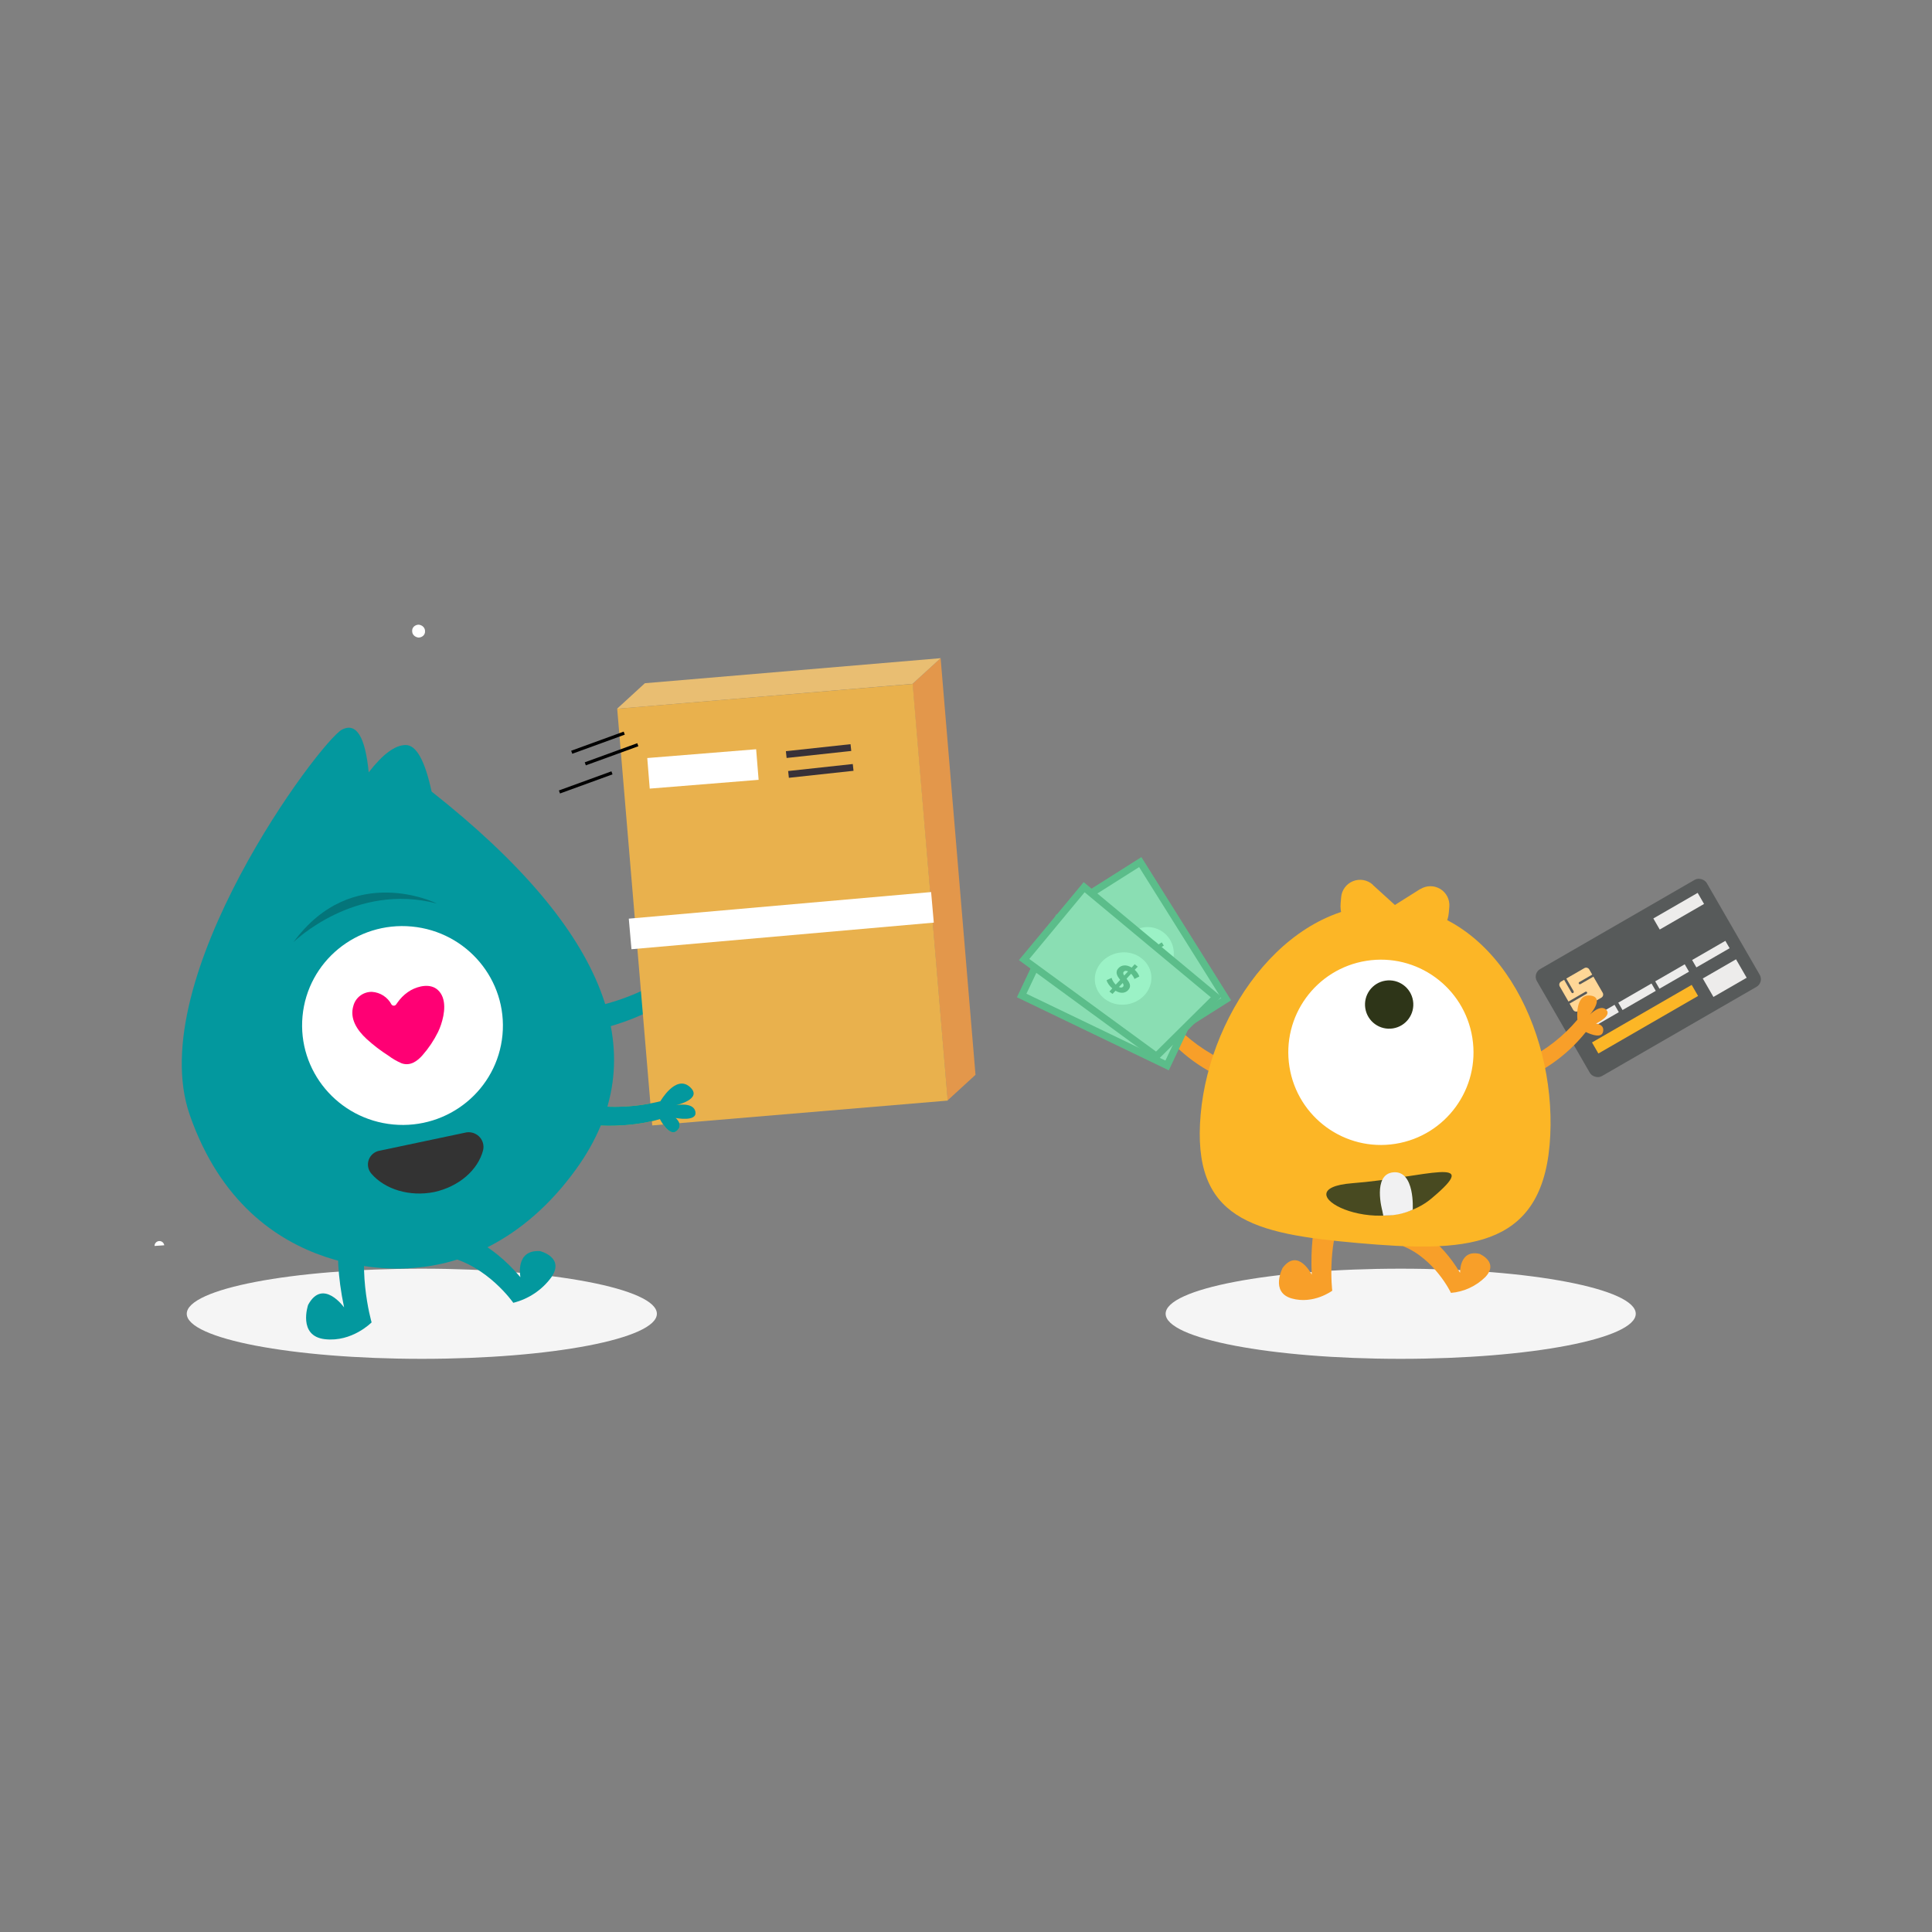 <svg class="w-full h-96" xmlns="http://www.w3.org/2000/svg" xmlns:xlink="http://www.w3.org/1999/xlink" width="300px" height="300px" viewBox="0 0 300 300" version="1.1">
    <rect x="0" y="0" width="300" height="300" fill="#808080" stroke="none"/>
    <title>16</title>
    <g id="16" stroke="none" stroke-width="1" fill="none" fill-rule="evenodd">
        <path d="M65.998,98.027 C66.015,98.276 65.918,98.521 65.73,98.705 C65.541,98.888 65.278,98.995 65,99 C64.415,98.953 63.975,98.5 64.002,97.973 C63.985,97.724 64.083,97.48 64.271,97.296 C64.459,97.113 64.722,97.006 65,97 C65.585,97.047 66.024,97.5 65.998,98.027 L65.998,98.027 Z" id="Path" fill="#FFFFFF" fill-rule="nonzero"></path>
        <g id="Group-6" transform="translate(24, 89.138)">
            <ellipse id="_x3C_Path_x3E__2_" fill="#F5F5F5" fill-rule="nonzero" cx="41.5" cy="114.862" rx="36.5" ry="7"></ellipse>
            <ellipse id="_x3C_Path_x3E__2_" fill="#F5F5F5" fill-rule="nonzero" cx="193.5" cy="114.862" rx="36.5" ry="7"></ellipse>
            <path d="M68.329,70.834 C77.145,68.929 82.409,64.439 82.409,64.439 C82.409,64.439 85.17,66.89 85.993,65.34 C86.817,63.791 84.955,63.2 84.955,63.2 C84.955,63.2 88.799,62.457 87.849,60.857 C86.899,59.256 84.163,61.016 84.163,61.016 C84.163,61.016 88.356,58.113 85.189,57.008 C82.022,55.903 81.288,61.416 81.288,61.416 C77.413,64.209 73.003,66.167 68.336,67.163 C66.569,67.557 66.543,71.215 68.329,70.834 Z" id="Path" fill="#03989E" fill-rule="nonzero"></path>
            <g id="Group-5" transform="translate(131.015, 41.832)">
                <g id="Group-3" transform="translate(100.934, 20.886) rotate(-15) translate(-100.934, -20.886) translate(83.742, 7.677)" fill-rule="nonzero">
                    <g id="Group-2" transform="translate(17.192, 13.208) rotate(-15) translate(-17.192, -13.208) translate(1.964, 3.614)">
                        <rect id="Rectangle" fill="#575A5A" x="-7.15449015e-14" y="5.69377783e-14" width="30.455" height="19.188" rx="1.363"></rect>
                        <path d="M5.637,4.791 L7.945,4.791 L7.945,3.865 C7.945,3.558 7.695,3.308 7.387,3.308 L4.156,3.308 L4.156,5.54 C4.156,5.674 4.083,5.782 3.952,5.782 L3.952,5.782 C3.818,5.782 3.763,5.674 3.763,5.54 L3.763,3.308 L3.216,3.308 C2.908,3.308 2.659,3.558 2.659,3.865 L2.659,6.569 L5.689,6.569 C5.784,6.567 5.865,6.637 5.877,6.731 C5.883,6.782 5.867,6.833 5.833,6.871 C5.799,6.909 5.75,6.93 5.699,6.93 L2.648,6.93 L2.648,8.044 C2.648,8.192 2.706,8.334 2.811,8.439 C2.916,8.544 3.058,8.602 3.206,8.601 L7.387,8.601 C7.695,8.601 7.945,8.352 7.945,8.044 L7.945,5.158 L5.622,5.158 C5.57,5.157 5.521,5.135 5.486,5.096 C5.452,5.057 5.435,5.006 5.441,4.954 C5.453,4.857 5.539,4.785 5.637,4.791 L5.637,4.791 Z" id="Path" fill="#FFD797"></path>
                        <rect id="Rectangle" fill="#EDECEB" x="22.511" y="13.895" width="5.959" height="3.308"></rect>
                        <rect id="Rectangle" fill="#EDECEB" x="2.648" y="10.586" width="5.959" height="1.323"></rect>
                        <rect id="Rectangle" fill="#EDECEB" x="9.269" y="10.586" width="5.959" height="1.323"></rect>
                        <rect id="Rectangle" fill="#EDECEB" x="22.511" y="10.586" width="5.959" height="1.323"></rect>
                        <rect id="Rectangle" fill="#EDECEB" x="15.89" y="10.586" width="5.297" height="1.323"></rect>
                        <rect id="Rectangle" fill="#FCB626" x="2.648" y="13.895" width="17.876" height="1.985"></rect>
                        <rect id="Rectangle" fill="#EDECEB" x="20.524" y="1.985" width="7.945" height="1.985"></rect>
                    </g>
                </g>
                <g id="user-2" transform="translate(61.209, 38.03) rotate(-9) translate(-61.209, -38.03) translate(25.261, 5.22)">
                    <path d="M22.906,47.177 C22.906,47.177 19.951,51.074 19.037,59.427 C19.037,59.427 17.616,54.894 14.738,57.675 C14.738,57.675 12.191,61.107 15.395,62.586 C18.598,64.064 21.796,62.379 21.796,62.379 C21.796,62.379 22.059,54.46 26.146,49.115 L22.906,47.177 Z" id="Path-10" fill="#F89F29" fill-rule="nonzero"></path>
                    <path d="M36.246,55.023 C36.246,55.023 39.531,57.003 41.835,62.746 C41.835,62.746 42.264,59.102 45.281,60.306 C45.281,60.306 48.128,62.069 45.591,64.012 C43.952,65.181 41.957,65.743 39.95,65.599 C39.95,65.599 38.297,59.991 33.75,57.282 L36.246,55.023 Z" id="Path" fill="#F89F29" fill-rule="nonzero"></path>
                    <g id="Group-5-3" transform="translate(0, 0)">
                        <g id="Group-4-3" transform="translate(0, -0)">
                            <path d="M12.191,25.311 C9.219,23.586 6.637,21.262 4.607,18.488 C4.607,18.488 5.331,14.554 2.918,14.6 C0.505,14.647 2.727,17.573 2.727,17.573 C2.727,17.573 1.249,15.758 0.242,16.637 C-0.765,17.516 1.699,18.886 1.699,18.886 C1.699,18.886 0.294,18.886 0.511,20.116 C0.728,21.346 3.166,20.302 3.166,20.302 C5.296,23.399 8.103,25.97 11.375,27.818 C12.512,28.48 13.313,25.978 12.191,25.311 Z" id="Path" fill="#F89F29" fill-rule="nonzero"></path>
                            <path d="M56.47,30.007 C59.905,29.885 63.277,29.051 66.373,27.558 C66.373,27.558 67.581,23.749 69.684,24.928 C71.787,26.107 68.455,27.636 68.455,27.636 C68.455,27.636 70.614,26.732 71.09,27.983 C71.565,29.234 68.75,29.28 68.75,29.28 C68.75,29.28 69.995,29.932 69.22,30.924 C68.445,31.916 66.787,29.838 66.787,29.838 C63.452,31.568 59.767,32.515 56.011,32.607 C54.699,32.664 55.168,30.079 56.47,30.007 Z" id="Path" fill="#F89F29" fill-rule="nonzero" transform="translate(63.187, 28.655) rotate(-15) translate(-63.187, -28.655) "></path>
                            <path d="M37.857,1.109 L41.536,5.694 C42.248,6.576 42.315,7.815 41.703,8.769 C41.091,9.723 39.937,10.177 38.839,9.897 L36.111,9.214 C33.44,8.534 31.823,5.82 32.495,3.146 L32.722,2.236 C32.994,1.147 33.86,0.307 34.956,0.068 C36.052,-0.171 37.188,0.232 37.888,1.109 L37.857,1.109 Z" id="Rectangle-2" fill="#FCB626"></path>
                            <path d="M45.059,2.908 L39.655,5.224 C38.618,5.67 37.98,6.729 38.07,7.855 C38.16,8.982 38.958,9.925 40.053,10.202 L42.786,10.884 C45.458,11.556 48.169,9.937 48.846,7.265 L49.073,6.356 C49.346,5.27 48.98,4.123 48.129,3.396 C47.278,2.669 46.088,2.488 45.059,2.929 L45.059,2.908 Z" id="Path" fill="#FCB626"></path>
                            <path d="M26.9,55.695 C42.807,59.676 54.689,61.242 58.667,45.326 C62.645,29.41 56.942,8.837 41.029,4.857 C25.117,0.876 9.877,16.229 5.899,32.129 C1.921,48.029 10.993,51.72 26.9,55.695 Z" id="Oval-10" fill="#FCB626"></path>
                            <path d="M27.473,46.38 C16.108,45.471 30.113,56.124 39.252,50.645 C48.391,45.166 38.844,47.29 27.473,46.38 Z" id="Path" fill="#484A21" fill-rule="nonzero"></path>
                            <path d="M31.415,51.343 C31.415,51.343 30.749,45.538 33.998,45.703 C37.449,45.884 36.106,51.906 36.106,51.906 C34.721,52.292 33.269,52.375 31.849,52.149 L31.446,52.098 L31.415,51.343 Z" id="Path" fill="#F1F1F2" fill-rule="nonzero"></path>
                            <ellipse id="Oval" fill="#125811" fill-rule="nonzero" cx="36.153" cy="21.31" rx="3.751" ry="3.753"></ellipse>
                            <ellipse id="Oval" fill="#FFFFFF" fill-rule="nonzero" cx="35.047" cy="27.001" rx="14.378" ry="14.386"></ellipse>
                            <ellipse id="Oval" fill="#2E3518" fill-rule="nonzero" cx="37.475" cy="19.873" rx="3.751" ry="3.753"></ellipse>
                        </g>
                    </g>
                </g>
                <g id="Group" transform="translate(18.798, 19.554) rotate(-9) translate(-18.798, -19.554) translate(2.408, 2.869)" fill-rule="nonzero">
                    <g transform="translate(-0, -0)">
                        <g transform="translate(-0, 0)">
                            <g transform="translate(-0, 0)">
                                <g transform="translate(0, 6.71)">
                                    <g transform="translate(-0, -0)">
                                        <polygon id="Rectangle" fill="#8ADEB3" transform="translate(14.774, 13.326) rotate(-55.466) translate(-14.774, -13.326) " points="8.248 0.823 21.361 0.79 21.299 25.83 8.186 25.862"></polygon>
                                        <path d="M8.324,1.554 L28.012,15.182 L21.234,25.078 L1.546,11.451 L8.324,1.554 M8.04,-2.64275427e-13 L-1.59499218e-13,11.762 L21.518,26.658 L29.558,14.897 L8.04,-2.64275427e-13 L8.04,-2.64275427e-13 Z" id="Shape" fill="#5BBD8A"></path>
                                    </g>
                                    <ellipse id="Oval" fill="#9BF2C6" transform="translate(14.789, 13.311) rotate(-15.379) translate(-14.789, -13.311) " cx="14.789" cy="13.311" rx="4.047" ry="4.066"></ellipse>
                                    <path d="M13.864,15.259 L13.503,15.803 L13.014,15.467 L13.375,14.948 C12.911,14.586 12.55,14.119 12.447,13.731 L13.117,13.316 C13.246,13.653 13.503,14.042 13.813,14.301 L14.38,13.498 C13.941,13.005 13.452,12.41 13.941,11.71 C14.302,11.192 14.972,11.011 15.797,11.451 L16.158,10.907 L16.647,11.244 L16.287,11.762 C16.622,12.047 16.905,12.384 17.06,12.746 L16.415,13.187 C16.261,12.876 16.08,12.617 15.848,12.435 L15.281,13.264 C15.72,13.757 16.183,14.353 15.72,15.026 C15.359,15.518 14.689,15.7 13.864,15.259 Z M14.869,12.772 L15.333,12.073 C15.05,11.943 14.843,12.021 14.74,12.176 C14.611,12.384 14.689,12.565 14.869,12.772 Z M14.895,14.534 C15.024,14.353 14.946,14.171 14.766,13.964 L14.302,14.638 C14.586,14.741 14.792,14.689 14.895,14.534 Z" id="Shape" fill="#5BBD8A"></path>
                                </g>
                                <g transform="translate(9.458, 0)">
                                    <g transform="translate(0, -0)">
                                        <polygon id="Rectangle" fill="#8ADEB3" transform="translate(11.653, 14.876) rotate(-23.173) translate(-11.653, -14.876) " points="5.139 2.334 18.215 2.309 18.167 27.418 5.091 27.443"></polygon>
                                        <path d="M12.447,1.477 L21.853,23.55 L10.849,28.291 L1.443,6.218 L12.447,1.477 M13.04,-1.67631011e-13 L-1.84775097e-14,5.622 L10.282,29.767 L23.322,24.145 L13.04,-1.67631011e-13 L13.04,-1.67631011e-13 Z" id="Shape" fill="#5BBD8A"></path>
                                    </g>
                                    <ellipse id="Oval" fill="#9BF2C6" transform="translate(11.674, 14.897) rotate(-11.59) translate(-11.674, -14.897) " cx="11.674" cy="14.897" rx="4.047" ry="4.066"></ellipse>
                                    <path d="M9.87,16.037 L9.277,16.296 L9.045,15.752 L9.638,15.492 C9.432,14.948 9.38,14.353 9.483,13.964 L10.256,13.99 C10.179,14.353 10.205,14.793 10.334,15.207 L11.236,14.819 C11.133,14.145 11.029,13.394 11.803,13.057 C12.37,12.824 13.04,13.005 13.503,13.834 L14.096,13.575 L14.328,14.119 L13.735,14.378 C13.864,14.793 13.941,15.233 13.864,15.622 L13.091,15.648 C13.117,15.311 13.091,14.974 13.014,14.689 L12.086,15.078 C12.189,15.752 12.292,16.477 11.519,16.814 C11.004,17.047 10.334,16.84 9.87,16.037 Z M12.009,14.456 L12.782,14.119 C12.601,13.86 12.395,13.809 12.215,13.886 C12.034,13.99 11.983,14.197 12.009,14.456 Z M11.107,15.959 C11.287,15.881 11.339,15.674 11.313,15.415 L10.566,15.726 C10.746,15.959 10.952,16.037 11.107,15.959 Z" id="Shape" fill="#5BBD8A"></path>
                                </g>
                                <g transform="translate(1.211, 2.435)">
                                    <g transform="translate(-0, -0)">
                                        <polygon id="Path" fill="#8ADEB3" points="0.799 10.415 11.777 0.777 29.326 20.855 18.735 28.472"></polygon>
                                        <path d="M11.725,1.58 L28.527,20.752 L18.812,27.747 L1.623,10.466 L11.725,1.58 M11.828,1.6030134e-14 L-1.21600381e-13,10.389 L18.683,29.197 L30.176,20.933 L11.828,1.6030134e-14 L11.828,1.6030134e-14 Z" id="Shape" fill="#5BBD8A"></path>
                                    </g>
                                    <path d="M18.915,13.161 C20.487,14.897 20.204,17.436 18.348,18.86 C16.518,20.259 13.813,20.078 12.241,18.446 C10.643,16.788 10.772,14.223 12.601,12.72 C14.483,11.192 17.343,11.373 18.915,13.161 Z" id="Path" fill="#9BF2C6"></path>
                                    <path d="M14.07,17.436 L13.529,17.85 L13.117,17.41 L13.632,16.995 C13.246,16.529 12.988,16.011 12.962,15.596 L13.787,15.363 C13.813,15.726 13.993,16.14 14.251,16.503 L15.05,15.881 C14.715,15.285 14.38,14.586 15.075,14.042 C15.591,13.627 16.364,13.627 17.111,14.275 L17.652,13.834 L18.065,14.275 L17.523,14.689 C17.807,15.052 18.013,15.441 18.065,15.829 L17.266,16.088 C17.188,15.752 17.06,15.467 16.879,15.207 L16.055,15.855 C16.39,16.451 16.699,17.125 16.029,17.643 C15.539,18.031 14.818,18.057 14.07,17.436 Z M15.771,15.311 L16.467,14.767 C16.183,14.586 15.952,14.586 15.797,14.715 C15.616,14.871 15.668,15.078 15.771,15.311 Z M15.333,16.995 C15.488,16.866 15.462,16.658 15.359,16.425 L14.689,16.943 C14.946,17.125 15.178,17.125 15.333,16.995 Z" id="Shape" fill="#5BBD8A"></path>
                                </g>
                            </g>
                        </g>
                    </g>
                </g>
            </g>
            <g id="Group-4" transform="translate(99.67, 49.348) rotate(-5) translate(-99.67, -49.348) translate(57.399, 3.51)">
                <g id="Group" transform="translate(42.272, 45.839) rotate(-15) translate(-42.272, -45.839) translate(8.823, 7.346)">
                    <g transform="translate(0, -0)">
                        <polygon id="Path" fill="#E3974B" fill-rule="nonzero" points="44.436 76.948 49.86 74.698 66.897 12.054 61.433 14.305"></polygon>
                        <polygon id="Path" fill="#E9BE72" fill-rule="nonzero" points="16.992 2.25 22.416 1.06523617e-13 66.897 12.054 61.433 14.305"></polygon>
                        <g transform="translate(-0, 2.256)">
                            <polygon id="Rectangle" fill="#E9B14D" fill-rule="nonzero" transform="translate(30.728, 37.365) rotate(15.195) translate(-30.728, -37.365) " points="7.705 4.9 53.751 4.9 53.751 69.83 7.705 69.83"></polygon>
                            <line x1="6.947" y1="33.545" x2="52.472" y2="45.72" id="Path" stroke="#FFFFFF" stroke-width="4.763"></line>
                            <line x1="18.157" y1="11.084" x2="34.511" y2="15.584" id="Path" stroke="#FFFFFF" stroke-width="4.763"></line>
                            <g transform="translate(38.529, 15.665)" id="Path" stroke="#383138" stroke-width="1.058">
                                <line x1="0.723" y1="-2.12143191e-13" x2="10.528" y2="2.411"></line>
                                <line x1="-1.99061464e-13" y1="3.014" x2="9.804" y2="5.425"></line>
                            </g>
                        </g>
                    </g>
                    <g transform="translate(4.174, 5.987)" id="Path" stroke="#000000" stroke-width="0.5">
                        <line x1="3.898" y1="0.201" x2="12.577" y2="0.201"></line>
                        <line x1="-1.31967873e-13" y1="5.344" x2="8.679" y2="5.344"></line>
                        <line x1="5.264" y1="2.612" x2="13.943" y2="2.612"></line>
                    </g>
                </g>
            </g>
            <g id="green-3" transform="translate(0, 23.862)" fill-rule="nonzero">
                <path d="M0,80.47 C-0.008,80.073 0.301,79.739 0.702,79.711 C1.103,79.684 1.455,79.972 1.503,80.367" id="Path-9" fill="#FFFFFF"></path>
                <path d="M29.283,74.67 C29.283,74.67 27.351,80.193 29.432,90.013 C29.432,90.013 26.129,85.394 23.845,89.621 C23.845,89.621 22.194,94.457 26.438,94.947 C30.681,95.438 33.703,92.338 33.703,92.338 C33.703,92.338 31.039,83.248 33.703,75.672 L29.283,74.67 Z" id="Path" fill="#03989E"></path>
                <path d="M47.503,78.629 C47.503,78.629 52.016,79.659 56.811,85.323 C56.811,85.323 55.935,81.026 59.849,81.271 C59.849,81.271 63.774,82.213 61.594,85.361 C60.156,87.314 58.072,88.707 55.704,89.299 C55.704,89.299 51.708,83.542 45.494,82.153 L47.503,78.629 Z" id="Path" fill="#03989E"></path>
                <path d="M66.295,58.428 C70.362,59.127 74.533,58.985 78.542,58.008 C78.542,58.008 80.909,53.858 83.088,55.754 C85.268,57.649 80.975,58.613 80.975,58.613 C80.975,58.613 83.727,58.068 83.986,59.659 C84.244,61.249 80.914,60.596 80.914,60.596 C80.914,60.596 82.219,61.685 81.057,62.633 C79.896,63.58 78.47,60.77 78.47,60.77 C78.47,60.77 72.795,62.665 65.106,61.342 C63.553,61.075 64.748,58.177 66.295,58.428 Z" id="Path" fill="#F89F29"></path>
                <path d="M66.295,58.428 C70.362,59.127 74.533,58.985 78.542,58.008 C78.542,58.008 80.909,53.858 83.088,55.754 C85.268,57.649 80.975,58.613 80.975,58.613 C80.975,58.613 83.727,58.068 83.986,59.659 C84.244,61.249 80.914,60.596 80.914,60.596 C80.914,60.596 82.219,61.685 81.057,62.633 C79.896,63.58 78.47,60.77 78.47,60.77 C78.47,60.77 72.795,62.665 65.106,61.342 C63.553,61.075 64.748,58.177 66.295,58.428 Z" id="Path" fill="#03989E"></path>
                <path d="M40.485,83.853 C40.485,83.853 14.928,87.246 5.471,60.144 C-1.921,38.973 25.838,1.919 29.14,0.269 C31.342,-0.82 32.713,1.4 33.252,6.93 C35.432,4.105 37.345,2.691 38.993,2.687 C40.641,2.684 41.982,5.091 43.017,9.909 C70.509,31.609 77.995,51.146 65.475,68.52 C57.064,80.187 46.996,83.362 40.485,83.853 Z" id="Path" fill="#03989E"></path>
                <path d="M21.577,33.292 C21.577,33.292 31.056,23.956 43.842,27.3 C43.842,27.29 30.731,20.77 21.577,33.292 Z" id="Path" fill="#04757A"></path>
                <ellipse id="Oval-9" fill="#FFFFFF" transform="translate(38.501, 46.241) rotate(-84.65) translate(-38.501, -46.241) " cx="38.501" cy="46.241" rx="15.437" ry="15.592"></ellipse>
                <g id="Group-8" transform="translate(33.131, 62.811)" fill="#333333">
                    <path d="M15.021,0.083 C15.807,-0.133 16.65,0.078 17.237,0.637 C17.825,1.196 18.071,2.021 17.883,2.807 C17.085,5.857 14.168,8.433 10.298,9.288 C6.473,10.051 2.653,8.885 0.539,6.44 C0.012,5.838 -0.142,5 0.137,4.254 C0.417,3.507 1.086,2.971 1.882,2.856 L15.021,0.083 Z" id="Path"></path>
                </g>
                <path d="M44.024,47.241 C44.201,46.873 44.354,46.495 44.481,46.108 C45.031,44.474 45.439,42.023 43.963,40.699 C42.813,39.681 41.024,40.089 39.797,40.759 C39.131,41.142 38.542,41.643 38.057,42.235 C37.892,42.458 37.683,42.709 37.507,42.976 C37.426,43.092 37.292,43.162 37.149,43.162 C37.006,43.162 36.872,43.092 36.791,42.976 C36.197,41.842 35.046,41.098 33.758,41.015 C32.402,40.993 31.207,41.894 30.869,43.194 C30.269,45.176 31.447,46.963 32.927,48.33 C33.978,49.289 35.11,50.157 36.312,50.922 C36.946,51.399 37.635,51.797 38.366,52.11 C39.709,52.578 40.804,51.772 41.608,50.852 C42.569,49.757 43.381,48.543 44.024,47.241 L44.024,47.241 Z" id="Path" fill="#FF0074"></path>
            </g>
        </g>
    </g>
</svg>
